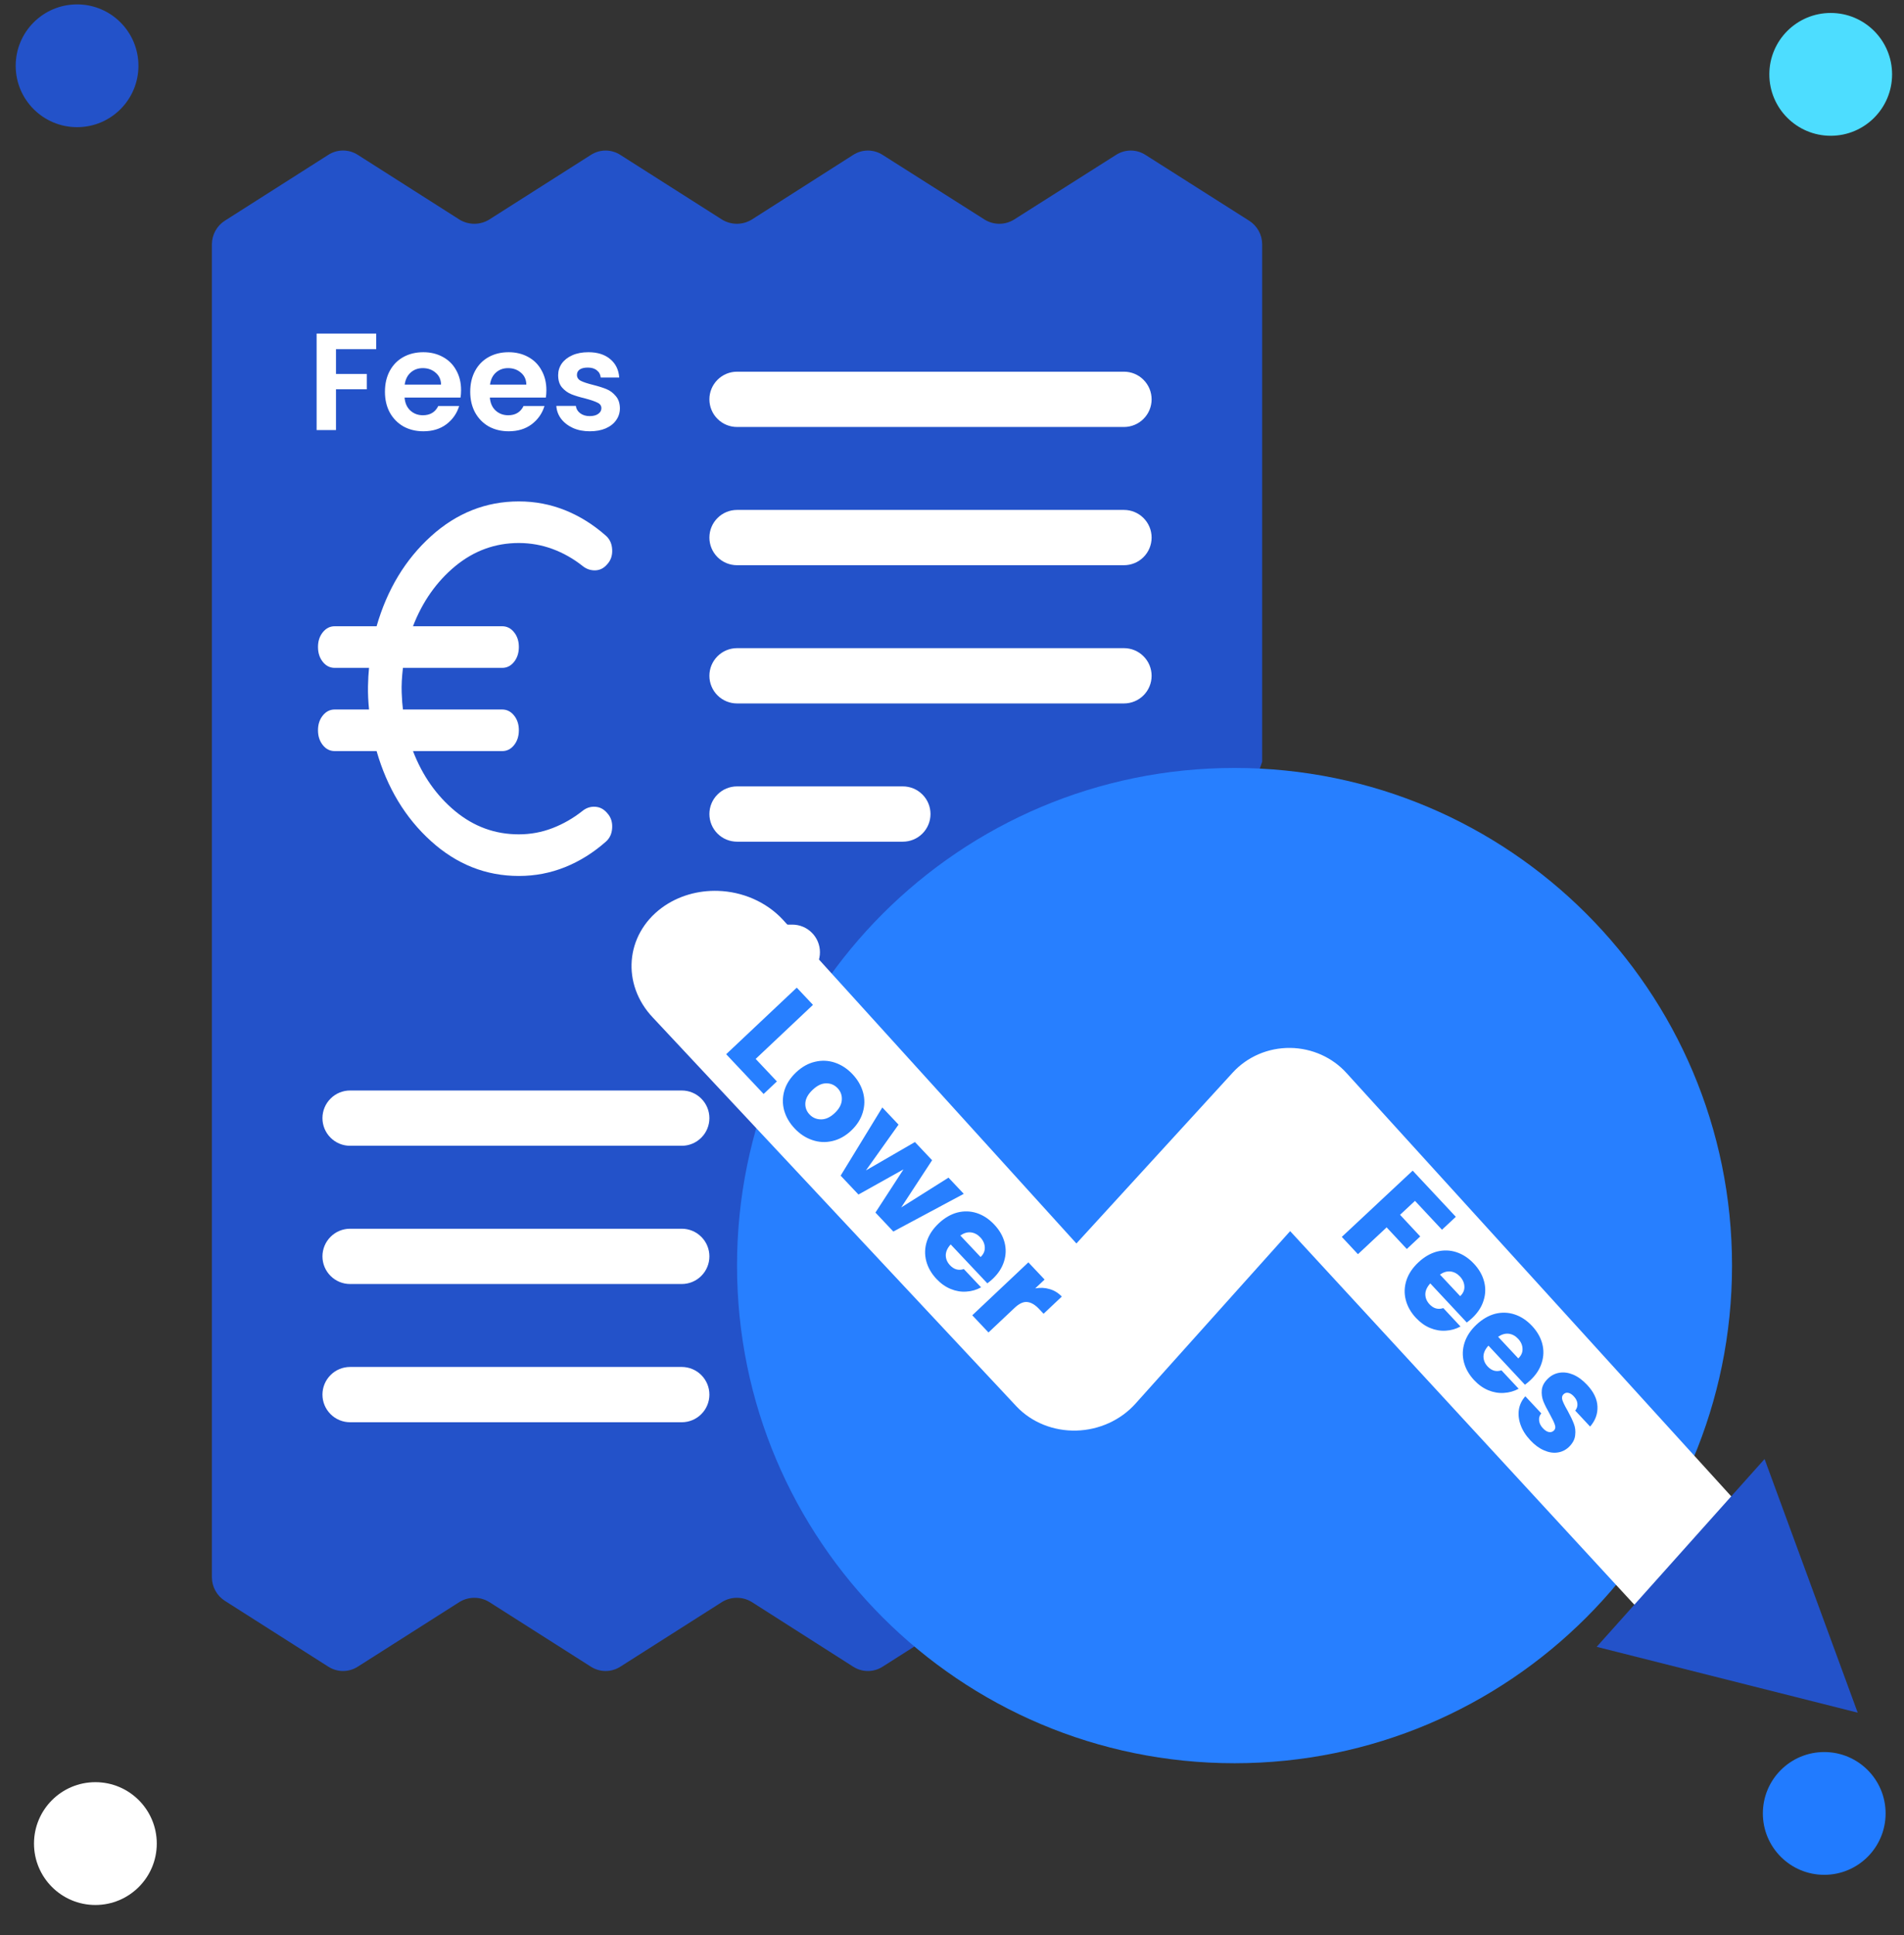 <svg width="62" height="63" viewBox="0 0 62 63" fill="none" xmlns="http://www.w3.org/2000/svg">
<rect x="0" y="0" width="62" height="63" fill="#333333" stroke="none"/>
<path d="M2.51 4.14C3.614 4.14 4.508 3.245 4.508 2.142C4.508 1.038 3.614 0.143 2.51 0.143C1.406 0.143 0.511 1.038 0.511 2.142C0.511 3.245 1.406 4.14 2.51 4.14Z" fill="#2352C9"/>
<path d="M59.614 4.42C60.718 4.42 61.612 3.525 61.612 2.421C61.612 1.317 60.718 0.422 59.614 0.422C58.51 0.422 57.615 1.317 57.615 2.421C57.615 3.525 58.51 4.42 59.614 4.42Z" fill="#4DDDFF"/>
<path d="M59.403 61.033C60.507 61.033 61.401 60.138 61.401 59.034C61.401 57.931 60.507 57.036 59.403 57.036C58.299 57.036 57.404 57.931 57.404 59.034C57.404 60.138 58.299 61.033 59.403 61.033Z" fill="#217BFF"/>
<path d="M3.106 62.015C4.21 62.015 5.105 61.12 5.105 60.016C5.105 58.912 4.21 58.017 3.106 58.017C2.002 58.017 1.107 58.912 1.107 60.016C1.107 61.12 2.002 62.015 3.106 62.015Z" fill="white"/>
<g clip-path="url(#clip0_7386_5174)">
<path d="M31.56 52.465L28.743 54.256C28.599 54.349 28.432 54.398 28.262 54.398C28.091 54.398 27.924 54.349 27.78 54.256L24.477 52.15C24.332 52.062 24.165 52.015 23.995 52.015C23.826 52.015 23.659 52.062 23.514 52.15L20.202 54.256C20.058 54.349 19.891 54.398 19.721 54.398C19.55 54.398 19.383 54.349 19.239 54.256L15.927 52.15C15.782 52.062 15.615 52.015 15.445 52.015C15.276 52.015 15.109 52.062 14.964 52.15L11.652 54.256C11.508 54.349 11.341 54.398 11.171 54.398C11 54.398 10.833 54.349 10.689 54.256L7.323 52.114C7.194 52.032 7.088 51.919 7.014 51.785C6.94 51.652 6.901 51.502 6.9 51.349V7.949C6.901 7.796 6.94 7.646 7.014 7.513C7.088 7.379 7.194 7.266 7.323 7.184L10.689 5.042C10.832 4.949 11 4.9 11.171 4.9C11.341 4.9 11.509 4.949 11.652 5.042L14.964 7.15C15.109 7.238 15.276 7.285 15.445 7.285C15.615 7.285 15.782 7.238 15.927 7.15L19.239 5.044C19.382 4.951 19.55 4.901 19.721 4.901C19.891 4.901 20.059 4.951 20.202 5.044L23.514 7.15C23.659 7.238 23.826 7.285 23.995 7.285C24.165 7.285 24.332 7.238 24.477 7.15L27.78 5.044C27.923 4.951 28.091 4.901 28.262 4.901C28.432 4.901 28.6 4.951 28.743 5.044L32.064 7.15C32.208 7.238 32.373 7.285 32.541 7.285C32.709 7.285 32.875 7.238 33.018 7.15L36.339 5.044C36.482 4.951 36.65 4.901 36.821 4.901C36.991 4.901 37.159 4.951 37.302 5.044L40.677 7.186C40.806 7.268 40.912 7.381 40.986 7.514C41.06 7.648 41.099 7.798 41.1 7.951V24.798L31.56 52.465Z" fill="#2352C9"/>
<path d="M16.896 28.516C15.824 28.516 14.87 28.138 14.034 27.381C13.198 26.625 12.608 25.648 12.263 24.451H10.9C10.745 24.451 10.616 24.387 10.512 24.256C10.408 24.126 10.355 23.966 10.355 23.774C10.354 23.583 10.407 23.422 10.512 23.292C10.617 23.162 10.746 23.097 10.9 23.097H12.017C11.99 22.826 11.979 22.575 11.983 22.343C11.988 22.112 11.999 21.912 12.017 21.742H10.9C10.745 21.742 10.616 21.677 10.512 21.547C10.408 21.417 10.355 21.256 10.355 21.064C10.354 20.873 10.407 20.712 10.512 20.582C10.617 20.452 10.746 20.387 10.9 20.387H12.263C12.608 19.19 13.198 18.214 14.034 17.457C14.87 16.701 15.824 16.323 16.896 16.323C17.423 16.323 17.925 16.419 18.402 16.61C18.879 16.802 19.322 17.079 19.73 17.44C19.857 17.553 19.925 17.703 19.934 17.889C19.944 18.076 19.894 18.231 19.785 18.355C19.675 18.49 19.544 18.561 19.389 18.567C19.235 18.573 19.094 18.525 18.967 18.422C18.667 18.185 18.343 18.002 17.993 17.872C17.643 17.743 17.278 17.678 16.896 17.677C16.123 17.677 15.433 17.929 14.824 18.431C14.216 18.934 13.757 19.586 13.448 20.387H16.351C16.505 20.387 16.635 20.452 16.739 20.582C16.844 20.712 16.896 20.873 16.896 21.064C16.895 21.256 16.843 21.417 16.739 21.547C16.634 21.678 16.505 21.743 16.351 21.742H13.121C13.085 22.047 13.071 22.315 13.08 22.547C13.089 22.778 13.103 22.962 13.121 23.097H16.351C16.505 23.097 16.635 23.162 16.739 23.292C16.844 23.422 16.896 23.583 16.896 23.774C16.895 23.966 16.843 24.127 16.739 24.257C16.634 24.388 16.505 24.452 16.351 24.451H13.448C13.757 25.253 14.216 25.905 14.824 26.408C15.433 26.911 16.123 27.162 16.896 27.161C17.277 27.161 17.643 27.093 17.993 26.958C18.343 26.823 18.668 26.636 18.967 26.399C19.094 26.297 19.235 26.252 19.389 26.264C19.544 26.275 19.675 26.348 19.785 26.484C19.894 26.608 19.944 26.763 19.934 26.95C19.925 27.136 19.857 27.286 19.73 27.398C19.321 27.76 18.878 28.036 18.402 28.228C17.925 28.42 17.423 28.516 16.896 28.516Z" fill="white"/>
<path d="M36.6 13.9H24C23.761 13.9 23.532 13.805 23.364 13.636C23.195 13.468 23.1 13.239 23.1 13C23.1 12.761 23.195 12.533 23.364 12.364C23.532 12.195 23.761 12.1 24 12.1H36.6C36.839 12.1 37.068 12.195 37.236 12.364C37.405 12.533 37.5 12.761 37.5 13C37.5 13.239 37.405 13.468 37.236 13.636C37.068 13.805 36.839 13.9 36.6 13.9Z" fill="white"/>
<path d="M36.6 18.4H24C23.761 18.4 23.532 18.305 23.364 18.137C23.195 17.968 23.1 17.739 23.1 17.5C23.1 17.261 23.195 17.032 23.364 16.864C23.532 16.695 23.761 16.6 24 16.6H36.6C36.839 16.6 37.068 16.695 37.236 16.864C37.405 17.032 37.5 17.261 37.5 17.5C37.5 17.739 37.405 17.968 37.236 18.137C37.068 18.305 36.839 18.4 36.6 18.4Z" fill="white"/>
<path d="M36.6 22.9H24C23.761 22.9 23.532 22.805 23.364 22.637C23.195 22.468 23.1 22.239 23.1 22C23.1 21.761 23.195 21.532 23.364 21.364C23.532 21.195 23.761 21.1 24 21.1H36.6C36.839 21.1 37.068 21.195 37.236 21.364C37.405 21.532 37.5 21.761 37.5 22C37.5 22.239 37.405 22.468 37.236 22.637C37.068 22.805 36.839 22.9 36.6 22.9Z" fill="white"/>
<path d="M29.4 27.4H24C23.761 27.4 23.532 27.305 23.364 27.137C23.195 26.968 23.1 26.739 23.1 26.5C23.1 26.261 23.195 26.032 23.364 25.864C23.532 25.695 23.761 25.6 24 25.6H29.4C29.639 25.6 29.868 25.695 30.036 25.864C30.205 26.032 30.3 26.261 30.3 26.5C30.3 26.739 30.205 26.968 30.036 27.137C29.868 27.305 29.639 27.4 29.4 27.4Z" fill="white"/>
<path d="M25.8 31.9H24C23.761 31.9 23.532 31.805 23.364 31.637C23.195 31.468 23.1 31.239 23.1 31C23.1 30.761 23.195 30.532 23.364 30.364C23.532 30.195 23.761 30.1 24 30.1H25.8C26.039 30.1 26.268 30.195 26.436 30.364C26.605 30.532 26.7 30.761 26.7 31C26.7 31.239 26.605 31.468 26.436 31.637C26.268 31.805 26.039 31.9 25.8 31.9Z" fill="white"/>
<path d="M22.2 37.3H11.4C11.161 37.3 10.932 37.205 10.764 37.036C10.595 36.868 10.5 36.639 10.5 36.4C10.5 36.161 10.595 35.932 10.764 35.764C10.932 35.595 11.161 35.5 11.4 35.5H22.2C22.439 35.5 22.668 35.595 22.836 35.764C23.005 35.932 23.1 36.161 23.1 36.4C23.1 36.639 23.005 36.868 22.836 37.036C22.668 37.205 22.439 37.3 22.2 37.3Z" fill="white"/>
<path d="M22.2 41.8H11.4C11.161 41.8 10.932 41.705 10.764 41.536C10.595 41.368 10.5 41.139 10.5 40.9C10.5 40.661 10.595 40.432 10.764 40.264C10.932 40.095 11.161 40 11.4 40H22.2C22.439 40 22.668 40.095 22.836 40.264C23.005 40.432 23.1 40.661 23.1 40.9C23.1 41.139 23.005 41.368 22.836 41.536C22.668 41.705 22.439 41.8 22.2 41.8Z" fill="white"/>
<path d="M22.2 46.3H11.4C11.161 46.3 10.932 46.205 10.764 46.036C10.595 45.868 10.5 45.639 10.5 45.4C10.5 45.161 10.595 44.932 10.764 44.764C10.932 44.595 11.161 44.5 11.4 44.5H22.2C22.439 44.5 22.668 44.595 22.836 44.764C23.005 44.932 23.1 45.161 23.1 45.4C23.1 45.639 23.005 45.868 22.836 46.036C22.668 46.205 22.439 46.3 22.2 46.3Z" fill="white"/>
<path d="M40.2 57.4C49.147 57.4 56.4 50.147 56.4 41.2C56.4 32.253 49.147 25 40.2 25C31.253 25 24 32.253 24 41.2C24 50.147 31.253 57.4 40.2 57.4Z" fill="#277FFF"/>
<path d="M23.387 29.002C22.735 28.98 22.077 29.161 21.542 29.558C20.358 30.441 20.232 32.044 21.26 33.127L33.104 45.789C33.596 46.307 34.307 46.591 35.051 46.571C35.792 46.551 36.495 46.231 36.977 45.692L42.011 40.078L53.149 52.164C54.005 53.106 55.487 53.162 56.459 52.301C57.424 51.446 57.527 49.999 56.691 49.06L43.857 34.943C43.395 34.425 42.722 34.122 42.011 34.114C41.298 34.107 40.617 34.398 40.145 34.913L35.051 40.48L25.49 29.937C24.942 29.349 24.167 29.028 23.387 29.002Z" fill="white"/>
<path d="M57.46 47.497L51.993 53.611L60.492 55.754L57.46 47.497Z" fill="#2352C9"/>
<path d="M24.607 34.472L25.298 35.205L24.866 35.613L23.646 34.319L25.945 32.152L26.473 32.712L24.607 34.472ZM25.876 36.736C25.707 36.557 25.593 36.359 25.533 36.143C25.476 35.929 25.479 35.714 25.543 35.497C25.608 35.283 25.736 35.086 25.926 34.907C26.114 34.73 26.318 34.616 26.538 34.565C26.76 34.512 26.977 34.522 27.19 34.594C27.402 34.666 27.592 34.791 27.761 34.97C27.93 35.149 28.044 35.347 28.104 35.563C28.163 35.779 28.16 35.996 28.094 36.215C28.03 36.432 27.904 36.629 27.717 36.806C27.529 36.983 27.323 37.097 27.099 37.147C26.879 37.198 26.662 37.187 26.447 37.112C26.235 37.04 26.044 36.915 25.876 36.736ZM26.36 36.279C26.461 36.386 26.586 36.439 26.734 36.44C26.885 36.442 27.033 36.374 27.18 36.236C27.326 36.098 27.403 35.955 27.412 35.807C27.422 35.661 27.377 35.534 27.277 35.427C27.174 35.318 27.049 35.265 26.902 35.267C26.758 35.267 26.612 35.337 26.463 35.477C26.317 35.614 26.238 35.755 26.225 35.899C26.214 36.045 26.259 36.172 26.36 36.279ZM31.383 38.864L29.09 40.092L28.507 39.474L29.42 38.068L27.954 38.887L27.374 38.272L28.731 36.052L29.259 36.611L28.197 38.102L29.793 37.178L30.352 37.77L29.346 39.307L30.886 38.337L31.383 38.864ZM32.325 41.633C32.272 41.682 32.214 41.731 32.151 41.778L30.957 40.511C30.852 40.626 30.798 40.745 30.797 40.866C30.799 40.987 30.845 41.094 30.934 41.188C31.065 41.328 31.216 41.369 31.385 41.313L31.947 41.908C31.798 41.991 31.638 42.037 31.466 42.047C31.295 42.059 31.127 42.031 30.959 41.962C30.791 41.894 30.637 41.785 30.497 41.637C30.328 41.458 30.216 41.262 30.161 41.051C30.106 40.839 30.112 40.627 30.18 40.415C30.247 40.202 30.376 40.007 30.566 39.827C30.756 39.648 30.958 39.53 31.172 39.473C31.388 39.418 31.6 39.424 31.808 39.491C32.016 39.559 32.206 39.684 32.376 39.865C32.543 40.041 32.654 40.234 32.71 40.441C32.765 40.649 32.76 40.855 32.695 41.061C32.631 41.27 32.508 41.46 32.325 41.633ZM31.931 40.921C32.028 40.831 32.073 40.726 32.068 40.607C32.063 40.488 32.014 40.379 31.922 40.281C31.833 40.187 31.731 40.133 31.614 40.119C31.5 40.107 31.386 40.141 31.271 40.221L31.931 40.921ZM33.71 41.942C33.873 41.913 34.028 41.92 34.178 41.965C34.329 42.008 34.462 42.089 34.575 42.209L33.982 42.768L33.837 42.614C33.705 42.474 33.576 42.398 33.449 42.386C33.324 42.372 33.187 42.436 33.036 42.578L32.188 43.377L31.66 42.818L33.487 41.095L34.015 41.655L33.71 41.942Z" fill="#277FFF"/>
<path d="M47.406 39.612L46.955 40.033L46.076 39.093L45.59 39.547L46.247 40.251L45.81 40.66L45.153 39.956L44.219 40.829L43.693 40.266L46.001 38.109L47.406 39.612ZM47.937 42.909C47.884 42.958 47.826 43.006 47.763 43.053L46.574 41.78C46.468 41.896 46.414 42.014 46.413 42.135C46.415 42.256 46.46 42.363 46.548 42.458C46.679 42.598 46.829 42.64 46.999 42.584L47.558 43.183C47.409 43.265 47.248 43.31 47.076 43.319C46.906 43.33 46.737 43.301 46.57 43.232C46.402 43.163 46.249 43.053 46.109 42.904C45.941 42.725 45.83 42.529 45.776 42.317C45.721 42.105 45.729 41.893 45.797 41.681C45.866 41.469 45.996 41.274 46.187 41.095C46.377 40.917 46.58 40.8 46.794 40.743C47.01 40.689 47.222 40.696 47.43 40.765C47.638 40.834 47.827 40.959 47.997 41.141C48.163 41.318 48.273 41.511 48.327 41.719C48.382 41.926 48.376 42.133 48.309 42.339C48.245 42.547 48.121 42.737 47.937 42.909ZM47.547 42.195C47.644 42.105 47.69 42.001 47.685 41.882C47.681 41.763 47.632 41.654 47.54 41.555C47.452 41.461 47.35 41.406 47.234 41.392C47.119 41.38 47.005 41.413 46.889 41.492L47.547 42.195ZM49.83 44.935C49.778 44.984 49.72 45.032 49.657 45.079L48.468 43.806C48.362 43.922 48.308 44.04 48.306 44.16C48.308 44.282 48.353 44.389 48.441 44.483C48.572 44.624 48.723 44.666 48.892 44.61L49.452 45.209C49.302 45.291 49.142 45.336 48.969 45.345C48.799 45.356 48.63 45.327 48.463 45.258C48.295 45.188 48.142 45.079 48.003 44.93C47.835 44.751 47.724 44.555 47.669 44.343C47.615 44.131 47.622 43.919 47.691 43.707C47.76 43.495 47.889 43.3 48.08 43.121C48.271 42.943 48.473 42.826 48.687 42.769C48.903 42.715 49.115 42.722 49.323 42.791C49.531 42.859 49.72 42.985 49.89 43.167C50.056 43.344 50.166 43.537 50.221 43.745C50.275 43.952 50.269 44.159 50.203 44.365C50.139 44.573 50.014 44.763 49.83 44.935ZM49.44 44.221C49.537 44.131 49.583 44.026 49.578 43.907C49.574 43.788 49.526 43.68 49.433 43.581C49.345 43.487 49.243 43.432 49.127 43.418C49.013 43.406 48.898 43.439 48.783 43.518L49.44 44.221ZM49.832 46.887C49.682 46.727 49.576 46.559 49.514 46.383C49.452 46.207 49.435 46.039 49.461 45.878C49.49 45.716 49.56 45.575 49.67 45.455L50.189 46.011C50.132 46.077 50.108 46.155 50.118 46.244C50.127 46.334 50.168 46.417 50.24 46.493C50.305 46.564 50.369 46.605 50.43 46.618C50.495 46.63 50.55 46.617 50.594 46.575C50.646 46.526 50.659 46.463 50.632 46.386C50.607 46.306 50.552 46.191 50.468 46.04C50.376 45.879 50.306 45.74 50.257 45.622C50.21 45.501 50.193 45.375 50.206 45.244C50.221 45.111 50.291 44.986 50.416 44.869C50.521 44.771 50.643 44.71 50.782 44.688C50.925 44.665 51.074 44.686 51.228 44.75C51.385 44.817 51.536 44.928 51.682 45.084C51.897 45.314 52.009 45.548 52.018 45.786C52.029 46.027 51.949 46.245 51.779 46.441L51.294 45.921C51.349 45.853 51.373 45.777 51.365 45.694C51.359 45.613 51.321 45.535 51.249 45.458C51.188 45.392 51.127 45.354 51.068 45.343C51.011 45.331 50.961 45.345 50.917 45.386C50.864 45.435 50.851 45.5 50.876 45.579C50.903 45.66 50.958 45.773 51.042 45.916C51.134 46.084 51.203 46.228 51.248 46.346C51.295 46.462 51.309 46.588 51.292 46.723C51.279 46.859 51.21 46.987 51.085 47.108C50.978 47.208 50.852 47.268 50.71 47.286C50.571 47.305 50.424 47.28 50.27 47.211C50.117 47.144 49.971 47.036 49.832 46.887Z" fill="#277FFF"/>
<path d="M12.25 10.859V11.367H10.941V12.173H11.944V12.672H10.941V14H10.31V10.859H12.25ZM15.014 12.7C15.014 12.79 15.008 12.87 14.996 12.943H13.174C13.189 13.123 13.252 13.264 13.363 13.366C13.474 13.467 13.61 13.518 13.772 13.518C14.006 13.518 14.173 13.418 14.272 13.217H14.951C14.879 13.457 14.741 13.655 14.537 13.811C14.333 13.964 14.083 14.04 13.786 14.04C13.546 14.04 13.33 13.988 13.138 13.883C12.949 13.775 12.8 13.623 12.692 13.428C12.587 13.233 12.535 13.008 12.535 12.754C12.535 12.495 12.587 12.269 12.692 12.074C12.797 11.879 12.944 11.729 13.133 11.624C13.322 11.519 13.54 11.466 13.786 11.466C14.023 11.466 14.234 11.518 14.42 11.62C14.609 11.722 14.755 11.867 14.857 12.056C14.962 12.242 15.014 12.457 15.014 12.7ZM14.362 12.52C14.359 12.357 14.3 12.229 14.186 12.133C14.072 12.034 13.933 11.984 13.768 11.984C13.612 11.984 13.48 12.032 13.372 12.128C13.267 12.221 13.202 12.351 13.178 12.52H14.362ZM17.792 12.7C17.792 12.79 17.786 12.87 17.774 12.943H15.951C15.966 13.123 16.029 13.264 16.14 13.366C16.251 13.467 16.388 13.518 16.55 13.518C16.784 13.518 16.95 13.418 17.049 13.217H17.729C17.657 13.457 17.519 13.655 17.315 13.811C17.111 13.964 16.86 14.04 16.563 14.04C16.323 14.04 16.107 13.988 15.915 13.883C15.726 13.775 15.578 13.623 15.47 13.428C15.365 13.233 15.312 13.008 15.312 12.754C15.312 12.495 15.365 12.269 15.47 12.074C15.575 11.879 15.722 11.729 15.911 11.624C16.1 11.519 16.317 11.466 16.563 11.466C16.8 11.466 17.012 11.518 17.198 11.62C17.387 11.722 17.532 11.867 17.634 12.056C17.739 12.242 17.792 12.457 17.792 12.7ZM17.139 12.52C17.136 12.357 17.078 12.229 16.964 12.133C16.85 12.034 16.71 11.984 16.545 11.984C16.389 11.984 16.257 12.032 16.149 12.128C16.044 12.221 15.98 12.351 15.956 12.52H17.139ZM19.205 14.04C19.001 14.04 18.818 14.005 18.656 13.932C18.494 13.857 18.365 13.757 18.269 13.631C18.176 13.505 18.125 13.366 18.116 13.213H18.751C18.763 13.309 18.809 13.388 18.89 13.451C18.974 13.514 19.078 13.546 19.201 13.546C19.321 13.546 19.414 13.521 19.48 13.473C19.549 13.425 19.583 13.364 19.583 13.289C19.583 13.208 19.541 13.148 19.457 13.109C19.376 13.067 19.246 13.022 19.066 12.974C18.88 12.929 18.727 12.883 18.607 12.835C18.49 12.787 18.388 12.713 18.301 12.614C18.217 12.515 18.175 12.382 18.175 12.213C18.175 12.075 18.214 11.95 18.292 11.835C18.373 11.722 18.487 11.632 18.634 11.566C18.784 11.499 18.959 11.466 19.16 11.466C19.457 11.466 19.694 11.541 19.871 11.691C20.048 11.838 20.146 12.038 20.164 12.29H19.561C19.552 12.191 19.51 12.113 19.435 12.056C19.363 11.996 19.265 11.966 19.142 11.966C19.028 11.966 18.94 11.987 18.877 12.029C18.817 12.071 18.787 12.13 18.787 12.204C18.787 12.289 18.829 12.353 18.913 12.398C18.997 12.44 19.127 12.483 19.304 12.528C19.484 12.573 19.633 12.62 19.75 12.668C19.867 12.716 19.967 12.791 20.051 12.893C20.138 12.992 20.183 13.124 20.186 13.289C20.186 13.433 20.146 13.562 20.065 13.676C19.987 13.79 19.873 13.88 19.723 13.946C19.576 14.009 19.403 14.04 19.205 14.04Z" fill="white"/>
</g>
<defs>
<clipPath id="clip0_7386_5174">
<rect width="55" height="54" fill="white" transform="translate(6 4)"/>
</clipPath>
</defs>
</svg>

